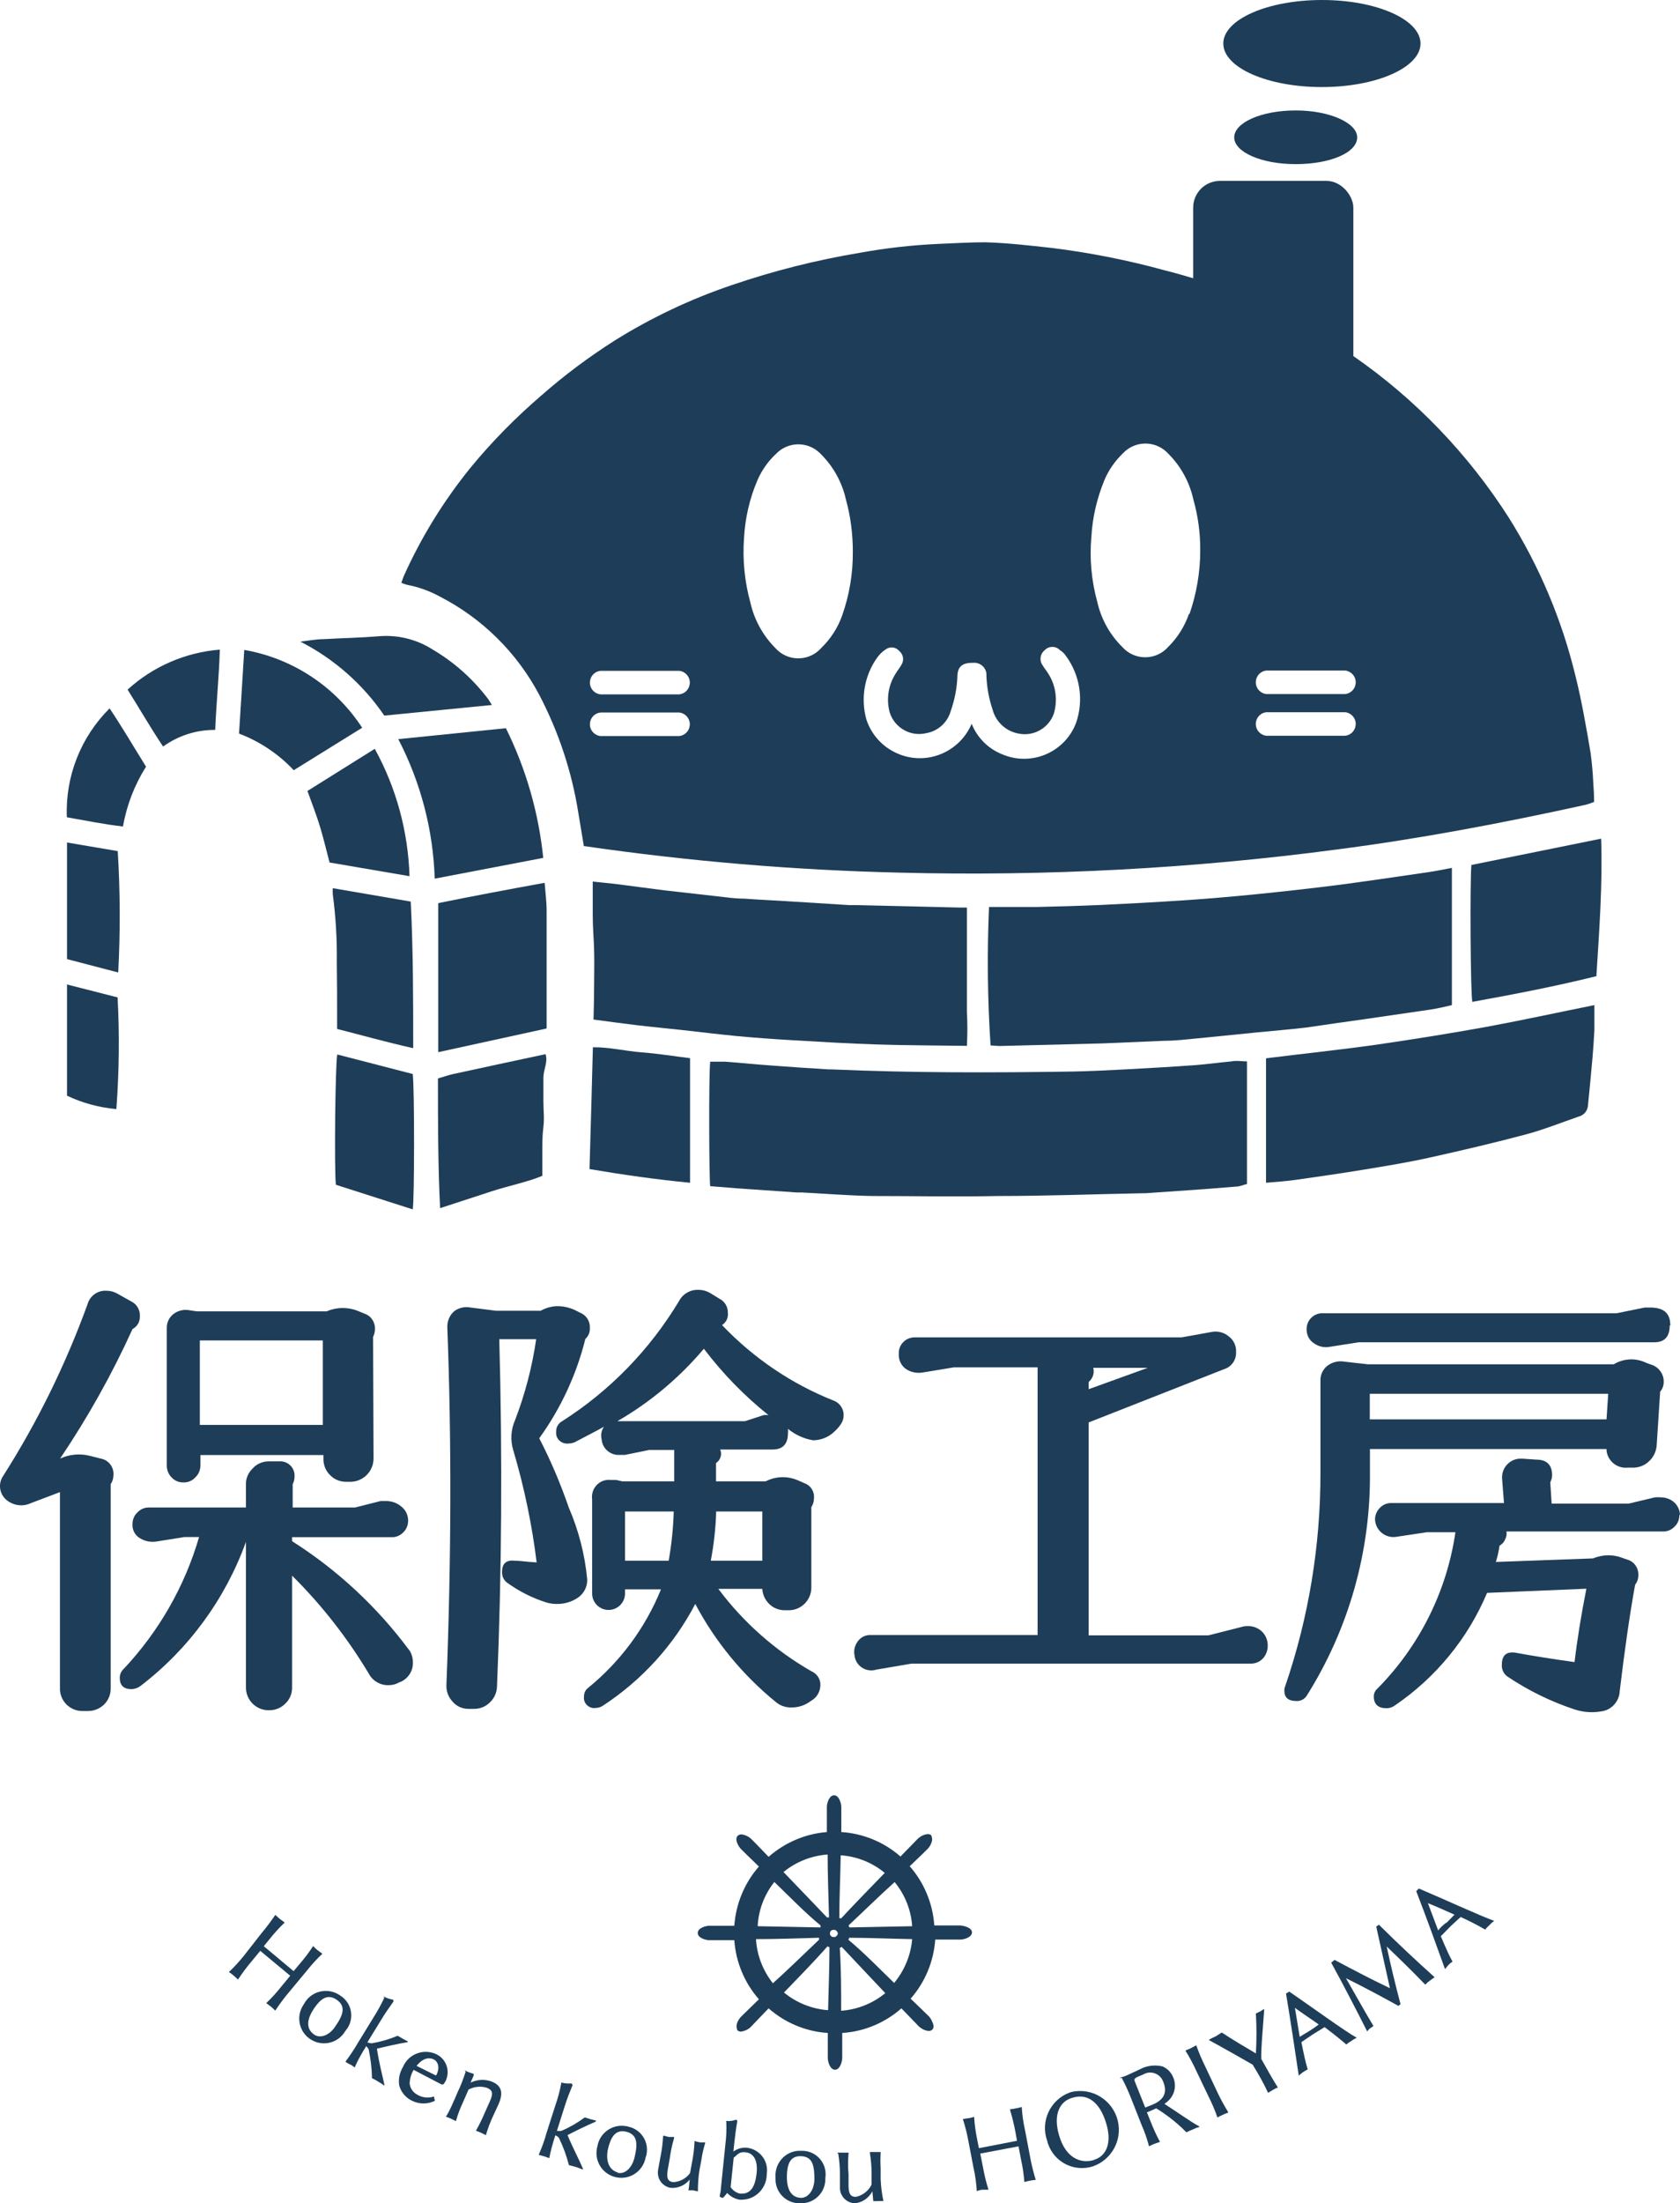 <?xml version="1.0" encoding="UTF-8"?><svg id="_レイヤー_2" xmlns="http://www.w3.org/2000/svg" viewBox="0 0 109.29 143.23"><defs><style>.cls-1,.cls-2{fill:#1e3d58;}.cls-2{fill-rule:evenodd;}</style></defs><g id="_レイヤー_1-2"><g id="_レイヤー_2-2"><g id="_参考イメージ"><path class="cls-2" d="m7.69,63.22l-3.33-.87v-7.58l3.3.56c.16,2.63.17,5.26.03,7.89Z"/><path class="cls-2" d="m4.36,64l3.29.84c.13,2.42.1,4.84-.08,7.26-1.11-.1-2.2-.39-3.21-.87v-7.23Z"/><path class="cls-1" d="m80.11,69c-.77.07-1.55.18-2.32.24-1.53.11-3.06.2-4.59.28-1.16.06-2.32.12-3.47.14-5.21.08-10.41.09-15.62-.14h-.21c-1.27-.08-2.54-.16-3.81-.26-1-.07-1.93-.17-2.89-.24h-1c-.1,1.05-.07,7.52,0,8.09l1.74.14,3.89.27h.35c1.51.08,3,.2,4.53.23,2.74,0,5.49.06,8.23,0,3.15,0,6.29-.12,9.44-.18h.14l3.88-.27,2-.16c.25,0,.49-.12.72-.17v-7.97c-.36,0-.69-.07-1.01,0Z"/><path class="cls-1" d="m88.87,66.24l4.19-.61c.48-.07,1-.2,1.39-.29v-8.92c-.55.1-1,.2-1.55.28-2,.29-4,.59-6,.85-1.68.21-3.37.4-5.06.57s-3.33.31-5,.42-3.49.21-5.23.29c-1.37.06-2.74.1-4.11.13h-3.16c-.13,3-.1,6,.1,9l.56.04,6.73-.17,4-.17c.73,0,1.46-.09,2.19-.16l3.8-.38c1.08-.11,2.16-.19,3.24-.32,1.3-.19,2.61-.38,3.91-.56Z"/><path class="cls-1" d="m38.61,66.28c1,.13,1.92.26,2.85.37s2,.21,3,.32,2.29.27,3.44.38,2.4.2,3.6.27c1.86.11,3.72.22,5.58.28s3.83.06,5.82.09c.04-.74.04-1.49,0-2.23v-6.76h-.41l-6.81-.16h-.43l-4-.25c-.94-.06-1.89-.1-2.83-.17-.61,0-1.22-.09-1.83-.16l-3.37-.38-3.22-.42-1.44-.15v2.23c0,.73.07,1.5.09,2.26s0,1.47,0,2.2-.02,1.49-.04,2.28Z"/><path class="cls-1" d="m96.67,66.76c-2.38.43-4.77.81-7.17,1.16-2.37.33-4.75.58-7.14.88v8.09c.68-.06,1.31-.1,1.94-.19,1.49-.21,3-.43,4.46-.67s2.87-.47,4.3-.79c2.08-.46,4.16-.95,6.23-1.5,1.15-.31,2.27-.76,3.4-1.15.33-.08.58-.36.61-.7.1-1,.21-2.11.3-3.16.05-.59.09-1.18.12-1.77v-1.62c-2.38.48-4.72.99-7.05,1.42Z"/><path class="cls-1" d="m95.72,56.23c-.1,1.09-.06,8.32.06,8.9,2.69-.49,5.37-1,8.07-1.67.19-3,.41-6,.31-8.94l-8.44,1.71Z"/><path class="cls-1" d="m35.43,57.39c-2.36.43-4.65.86-6.92,1.32v9.69l7.05-1.54v-7.63c0-.6-.08-1.18-.13-1.84Z"/><path class="cls-1" d="m32.91,47.34l-7,.71c1.46,2.81,2.27,5.91,2.37,9.07l7.06-1.35c-.3-2.93-1.12-5.79-2.43-8.43Z"/><path class="cls-1" d="m35.49,68.53c-2,.43-4,.85-6,1.29-.33.07-.65.19-1,.29,0,2.84,0,5.6.14,8.43l3.37-1.1c1.1-.36,2.26-.58,3.28-1v-1.62c0-.51,0-1,.07-1.56s0-1.08,0-1.63v-1.56c0-.56.31-1.02.14-1.54Z"/><path class="cls-1" d="m38.57,68.08c-.07,2.67-.14,5.26-.22,7.92,2.24.38,4.37.68,6.54.89v-8.1c-1.07-.13-2.11-.3-3.16-.38s-2.07-.34-3.16-.33Z"/><path class="cls-1" d="m21.93,66.34v.55c1.65.42,3.24.87,4.95,1.25,0-3.22,0-6.35-.16-9.53l-5.07-.87c-.01.13-.01.27,0,.4.19,1.45.28,2.91.26,4.37.02,1.28.02,2.55.02,3.83Z"/><path class="cls-1" d="m21.94,68.55c-.13.63-.2,7.5-.09,8.47l5,1.6c.11-.58.12-7.82,0-8.8l-4.91-1.27Z"/><path class="cls-1" d="m15.89,42.25c-.11,1.85-.23,3.65-.34,5.44,1.35.51,2.57,1.33,3.56,2.38l4.45-2.76c-1.75-2.68-4.52-4.51-7.67-5.06Z"/><path class="cls-1" d="m25,46.52l7-.69c-.15-.23-.21-.35-.3-.46-.97-1.26-2.16-2.32-3.53-3.13-1.04-.67-2.27-.98-3.5-.88-1.2.1-2.4.12-3.6.19-.48,0-1,.1-1.53.16,2.19,1.12,4.07,2.77,5.46,4.81Z"/><path class="cls-1" d="m24.38,48.68l-4.38,2.74c.3.83.59,1.57.82,2.33s.41,1.53.62,2.32l5.2.89c-.09-2.9-.86-5.74-2.26-8.28Z"/><path class="cls-1" d="m4.35,53.13c1.25.22,2.44.46,3.65.6.24-1.38.75-2.7,1.5-3.89-.81-1.3-1.54-2.55-2.37-3.79-1.88,1.87-2.89,4.43-2.78,7.08Z"/><path class="cls-1" d="m10.61,48.53c.99-.71,2.17-1.09,3.39-1.08.07-1.76.25-3.46.3-5.22-2.23.18-4.34,1.09-6,2.6.78,1.24,1.49,2.48,2.31,3.7Z"/><rect class="cls-1" x="77.62" y="11.76" width="10.42" height="17.6" rx="1.74" ry="1.74"/><path class="cls-1" d="m88.29,8.93c0,1-1.77,1.74-4,1.74s-4-.78-4-1.74,1.77-1.75,4-1.75,4,.82,4,1.75Z"/><path class="cls-1" d="m92.41,2.83c0,1.56-2.87,2.83-6.42,2.83s-6.41-1.27-6.41-2.83,2.87-2.83,6.42-2.83,6.41,1.27,6.41,2.83Z"/><path class="cls-1" d="m103.65,50.92c-.03-.67-.09-1.34-.18-2-.29-1.7-.58-3.39-1-5.06-.88-3.6-2.33-7.04-4.3-10.18-2.65-4.16-6.11-7.76-10.17-10.56-3.69-2.56-7.82-4.43-12.17-5.53-2.43-.67-4.9-1.16-7.4-1.47-1.45-.16-2.9-.33-4.36-.37-1,0-2.08.07-3.11.11-1.68.08-3.35.27-5,.57-2.83.47-5.62,1.17-8.34,2.1-2.67.9-5.23,2.11-7.62,3.6-1.67,1.06-3.27,2.25-4.76,3.56-1.67,1.43-3.22,3-4.62,4.7-1.76,2.17-3.23,4.55-4.37,7.1-.05.12-.08.25-.14.4.12.05.25.1.38.13.74.14,1.46.4,2.12.76,2.75,1.41,5.01,3.64,6.46,6.37,1.27,2.42,2.14,5.04,2.56,7.74.12.69.23,1.39.35,2.11,6.82.99,13.69,1.57,20.58,1.73,9.5.24,19.01-.26,28.44-1.51,5.41-.7,10.77-1.72,16.1-2.89.21-.05.41-.12.6-.2,0-.42-.02-.82-.05-1.21Zm-59.46-3.07h-5.13c-.42-.05-.73-.43-.68-.85.04-.36.32-.64.68-.68h5.13c.42.05.73.43.68.85-.04.36-.32.64-.68.68Zm0-2.71h-5.13c-.42-.05-.73-.43-.68-.85.04-.36.32-.64.68-.68h5.13c.42.05.73.43.68.85-.04.36-.32.64-.68.68Zm10.6-5.14c-.28.8-.75,1.53-1.36,2.12-.73.83-1.99.91-2.82.18-.06-.06-.12-.11-.18-.18-.8-.81-1.36-1.82-1.61-2.93-.38-1.37-.52-2.79-.42-4.2.07-1.29.36-2.57.87-3.76.28-.65.69-1.24,1.21-1.72.76-.8,2.02-.84,2.83-.08.03.03.06.05.08.08.83.82,1.4,1.86,1.65,3,.3,1.09.44,2.22.44,3.35.01,1.41-.22,2.81-.69,4.14Zm15.21,7c-.71,1.87-2.81,2.8-4.67,2.09-.07-.03-.15-.06-.22-.09-.87-.37-1.55-1.07-1.9-1.95-.79,1.86-2.93,2.74-4.79,1.95-.98-.41-1.73-1.22-2.06-2.23-.38-1.37-.13-2.84.69-4,.15-.21.33-.4.55-.54.28-.22.67-.18.9.09.27.22.33.61.14.9-.1.18-.24.35-.35.53-.5.76-.65,1.69-.41,2.57.32,1,1.36,1.59,2.38,1.34.76-.13,1.38-.69,1.59-1.44.25-.71.4-1.46.43-2.21,0-.66.31-.93,1-.92.44-.05.84.26.89.7,0,.05,0,.11,0,.16.03.75.17,1.5.41,2.21.22.79.88,1.39,1.69,1.53.98.2,1.96-.36,2.29-1.31.26-.9.12-1.86-.4-2.64-.1-.16-.23-.31-.32-.47-.24-.31-.19-.75.12-1,0,0,0,0,0,0,.26-.28.7-.29.98-.02,0,0,.02.02.02.02.14.09.27.2.36.34.94,1.26,1.2,2.9.68,4.39Zm7.35-7.1c-.28.81-.74,1.55-1.35,2.15-.73.83-1.99.91-2.82.18-.06-.06-.12-.11-.18-.18-.81-.8-1.37-1.82-1.62-2.93-.38-1.38-.51-2.82-.38-4.24.07-1.25.36-2.47.83-3.63.28-.68.7-1.28,1.23-1.79.76-.8,2.02-.84,2.83-.08.03.03.06.05.08.08.83.82,1.41,1.86,1.66,3,.31,1.09.46,2.21.45,3.34,0,1.4-.24,2.79-.7,4.12l-.03-.02Zm10.13,7.93h-5.1c-.42-.05-.73-.43-.68-.85.04-.36.32-.64.68-.68h5.13c.42.05.73.43.68.85-.04.36-.32.64-.68.68h-.03Zm0-2.71h-5.1c-.42-.05-.73-.43-.68-.85.04-.36.32-.64.68-.68h5.13c.42.05.73.43.68.85-.04.36-.32.64-.68.68h-.03Z"/><path class="cls-1" d="m8.62,86.4c-1.33,2.93-2.91,5.75-4.71,8.42.6-.28,1.29-.34,1.93-.18l.71.18c.51.09.87.55.83,1.07,0,.21-.06.42-.18.59v13.27c.01.4-.15.78-.43,1.06-.27.26-.63.41-1,.42h-.44c-.37,0-.73-.16-1-.42-.28-.28-.44-.66-.43-1.06v-12.75l-1.9.72c-.49.23-1.06.17-1.5-.15-.53-.37-.66-1.1-.29-1.63,0,0,0,0,0,0,2.23-3.5,4.06-7.24,5.48-11.14.15-.56.67-.93,1.24-.89.24,0,.48.06.69.18l.91.51c.36.17.58.54.57.94.02.36-.16.69-.48.86Zm18,20.86c.16.24.24.52.24.8.02.53-.27,1.01-.74,1.25l-.15.06c-.21.12-.44.18-.68.18-.55.02-1.06-.28-1.31-.77-1.39-2.31-3.06-4.45-4.98-6.35v7.26c.01.4-.15.79-.44,1.06-.27.27-.62.42-1,.43h-.09c-.81,0-1.47-.66-1.47-1.47,0,0,0-.01,0-.02v-9.45c-1.35,3.72-3.73,6.97-6.87,9.37-.16.12-.36.19-.57.2-.51,0-.77-.24-.77-.74,0-.23.1-.44.27-.59,2.28-2.43,3.96-5.36,4.89-8.56h-.95l-1.81.29c-.37.06-.76-.01-1.08-.21-.33-.19-.52-.55-.49-.93,0-.27.1-.54.3-.73.19-.21.46-.34.74-.34h6.34v-1.55c0-.38.17-.74.45-1,.26-.29.64-.45,1.03-.45h.68c.51-.04.96.34,1,.85,0,.05,0,.1,0,.15,0,.17-.04.33-.12.48v1.52h4.06l1.66-.42c.12,0,.24,0,.36,0,.37,0,.73.13,1,.37.28.22.43.56.43.91,0,.28-.11.56-.31.75-.2.21-.47.33-.76.32h-6.48v.26c2.95,1.87,5.53,4.27,7.61,7.07h0Zm-2.32-12.41c-.02.81-.67,1.46-1.48,1.48h-.3c-.4,0-.78-.15-1.05-.44-.27-.26-.42-.62-.43-1v-.3h-8v.65c0,.3-.11.59-.33.8-.2.22-.48.34-.77.33-.3.01-.58-.11-.78-.33-.21-.21-.32-.5-.31-.8v-8.9c-.01-.37.16-.71.45-.93.31-.23.71-.31,1.09-.22l.44.06h8.42c.67-.29,1.43-.29,2.1,0l.36.15c.43.14.7.55.68,1,0,.18-.04.35-.12.51l.03,7.94Zm-3.3-2.22v-5.49h-8v5.49h8Z"/><path class="cls-1" d="m38.2,102.67c.02.47-.21.92-.6,1.19-.41.28-.9.42-1.39.41-.22,0-.44-.03-.65-.09-.92-.29-1.8-.73-2.58-1.3-.21-.16-.33-.41-.32-.68,0-.56.27-.8.82-.74.36,0,.83.08,1.43.11-.3-2.46-.81-4.89-1.51-7.26-.21-.66-.17-1.37.11-2,.65-1.69,1.11-3.45,1.37-5.25h-2.4c.21,7.73.16,15.27-.15,22.61-.02.38-.18.74-.46,1-.28.28-.66.43-1.05.42h-.36c-.38,0-.75-.16-1-.45-.28-.29-.43-.67-.42-1.07.32-8.15.34-15.91.06-23.29-.01-.4.15-.79.46-1.05.3-.22.68-.3,1.05-.23l1.66.21h2.9c.35-.19.73-.3,1.13-.3.39.01.78.1,1.13.27l.29.15c.41.15.68.56.65,1,.02.27-.09.53-.29.71-.58,2.33-1.6,4.52-3,6.46.75,1.45,1.39,2.96,1.92,4.5.64,1.48,1.05,3.06,1.2,4.67Zm15.94-9.48c-.35.28-.8.44-1.25.44-.6-.1-1.16-.36-1.63-.74h0c.01.09.01.18,0,.27,0,.71-.33,1.07-1,1.07h-3.41c.14.32.02.69-.27.88v1.19h3.23c.66-.34,1.43-.36,2.11-.06l.41.18c.42.15.67.56.62,1,0,.2-.06.39-.17.56v5.21c.01.81-.64,1.48-1.45,1.49-.01,0-.03,0-.04,0h-.23c-.37,0-.73-.13-1-.39-.28-.26-.45-.62-.47-1h-2.86c1.64,2.19,3.71,4.02,6.08,5.37.34.15.56.49.56.86,0,.4-.19.78-.53,1l-.18.12c-.34.24-.75.36-1.16.36-.36.01-.72-.1-1-.33-2.17-1.76-3.96-3.93-5.27-6.4-1.4,2.68-3.47,4.95-6,6.61-.14.09-.3.15-.47.15-.37.06-.71-.19-.77-.56,0-.06-.01-.12,0-.18,0-.21.08-.41.24-.54,2.11-1.71,3.75-3.92,4.77-6.43h-2.34v.27c0,.59-.48,1.07-1.07,1.07-.59,0-1.07-.48-1.07-1.07h0v-6.13c-.08-.61.34-1.17.95-1.25.1-.01.2-.01.3,0h.32l.39.09h3.38v-2.04h-1.63l-1.57.32h-.33c-.6.05-1.14-.4-1.19-1-.07-.29-.02-.59.15-.83-.61.34-1.24.65-1.89,1-.13.06-.28.09-.42.09-.39.05-.75-.22-.8-.61,0-.06,0-.13,0-.19,0-.27.15-.52.39-.65,3.11-1.98,5.71-4.66,7.61-7.82.24-.46.73-.74,1.25-.72.27,0,.54.07.77.21l.59.36c.35.17.57.53.56.92.04.32-.11.63-.38.8,2.04,2.14,4.51,3.82,7.26,4.91.41.15.68.56.65,1,0,.35-.25.72-.74,1.14Zm-4.14-1.19c-1.58-1.26-2.99-2.71-4.21-4.32-1.59,1.88-3.49,3.48-5.63,4.71h8.3l1.2-.39c.11-.02.23-.02.34,0Zm-6.16,6.26h-3.18v3.2h2.84c.19-1.07.3-2.15.33-3.23v.03Zm5.75,3.2v-3.2h-3c-.03,1.07-.15,2.14-.35,3.2h3.35Z"/><path class="cls-1" d="m82.47,107c0,.3-.11.59-.31.81-.21.23-.51.35-.82.34h-22.05l-2.28.39c-.58.18-1.2-.14-1.38-.72-.02-.06-.03-.13-.04-.2-.07-.33.02-.67.22-.93.19-.26.5-.41.82-.4h10.87v-17.4h-5.45l-2,.33c-.38.07-.78,0-1.11-.22-.32-.22-.5-.61-.47-1-.01-.28.09-.55.29-.75.19-.2.46-.31.74-.31h17.37l2-.36c.38-.06.78.05,1.07.3.31.23.49.61.47,1,.03.5-.28.97-.76,1.12l-8.83,3.47v13.84h7.8l2.13-.54c.12-.04.25-.06.38-.06.37-.02.74.12,1,.39.23.24.35.57.34.9Zm-7.8-18.08h-3.55c.09.34-.03.7-.3.92v.47l3.85-1.39Z"/><path class="cls-1" d="m108,90.46l-.23,3.54c-.04.38-.21.74-.5,1-.27.26-.63.4-1,.41h-.38c-.69.07-1.31-.43-1.38-1.12,0-.03,0-.06,0-.09h-15.39v1.51c.05,5.13-1.37,10.17-4.11,14.52-.14.23-.41.37-.68.35-.52,0-.78-.22-.78-.68,0-.1.02-.2.06-.29,1.53-4.47,2.3-9.17,2.29-13.9v-5.93c-.02-.39.15-.76.46-1,.32-.24.72-.33,1.11-.26l1.51.17h16c.35-.21.75-.32,1.15-.32.35,0,.69.09,1,.24l.39.14c.44.18.73.62.71,1.1,0,.22-.08.44-.22.61Zm.62-4.29c0,.73-.34,1.09-1,1.09h-19.23l-1.92.3c-.35.06-.71-.03-1-.24-.31-.2-.48-.55-.47-.92,0-.27.1-.53.29-.72.19-.2.46-.31.74-.31h19.15l1.82-.37h.33c.9,0,1.33.36,1.33,1.17h-.04Zm-4,4.44h-15.51v1.66h15.4l.11-1.66Zm4.63,7.88c0,.28-.1.55-.3.74-.19.21-.46.33-.74.33h-10.21c.03.17,0,.35-.08.5-.07.18-.2.33-.37.42-.05.36-.13.71-.24,1.06l6.32-.23c.64-.27,1.36-.27,2,0l.27.09c.43.14.7.55.68,1,0,.23-.07.45-.21.62-.35,1.93-.68,4.23-1,6.9-.02.69-.55,1.27-1.24,1.34-.56.09-1.12.05-1.66-.12-1.56-.51-3.03-1.23-4.39-2.14-.25-.17-.4-.46-.38-.77,0-.65.32-.91,1-.77,1.1.2,2.35.4,3.73.59.18-1.52.44-3.11.77-4.77l-6.46.27c-1.25,2.97-3.34,5.51-6,7.32-.16.12-.35.18-.54.18-.55,0-.83-.26-.83-.77,0-.2.09-.38.24-.51,2.73-2.76,4.51-6.32,5.07-10.16h-1.87l-2,.3c-.65.09-1.25-.36-1.35-1.01,0-.04,0-.08-.01-.12,0-.28.11-.54.3-.74.19-.21.46-.33.74-.33h7.35l-.12-1.54c-.07-.66.4-1.26,1.07-1.34.11-.01.22,0,.32,0l.86.06c.65,0,1,.35,1,1,0,.16-.04.33-.12.47l.09,1.39h5l1.72-.41c.13-.01.25-.01.38,0,.34,0,.68.13.92.37.2.21.32.48.33.77h-.04Z"/><path class="cls-1" d="m17.92,124.49h0c.09.09.19.18.29.26l.31.23h0c-.36.34-.69.71-1,1.1l-.36.44,1.94,1.62.37-.44c.33-.38.63-.77.9-1.19h0c.09.1.19.19.29.27l.31.23h0c-.36.34-.69.7-1,1.09l-1.17,1.41c-.32.38-.62.78-.89,1.19h-.01c-.09-.09-.18-.17-.27-.25l-.31-.23h0c.36-.34.69-.71,1-1.1l.56-.68-1.95-1.62-.56.68c-.32.38-.62.78-.89,1.19h0c-.09-.09-.18-.18-.28-.26-.1-.09-.2-.16-.31-.23h0c.36-.34.69-.7,1-1.09l1.11-1.42c.32-.38.62-.78.9-1.19h.02Z"/><path class="cls-1" d="m22.15,129.74c.71.45.91,1.39.46,2.1-.05.07-.1.14-.15.2-.45.77-1.44,1.02-2.2.57-.77-.45-1.02-1.44-.57-2.2.03-.05.07-.11.1-.16.43-.78,1.42-1.05,2.19-.62.06.03.11.07.17.11Zm-1.72,2.52c.39.28,1,.06,1.37-.51.52-.74.73-1.32.1-1.75s-1.08,0-1.46.55-.64,1.27-.01,1.71h0Z"/><path class="cls-1" d="m24.94,129.78h0c.2.11.42.18.64.22h0s.04.1,0,.14c-.27.39-.49.68-.78,1.16l-.9,1.47c.09.04.2.06.3.06.57-.1,1.13-.26,1.67-.49h0c.17.1.52.31.65.36h0v.06h0c-.61.09-1.57.32-2,.42.17,1.09.32,1.57.49,2.36h0v.05h0c-.12-.09-.25-.18-.38-.25-.14-.09-.28-.17-.43-.24h0c-.01-.64-.09-1.27-.22-1.89-.05-.08-.11-.15-.18-.2v.05c-.27.42-.51.85-.71,1.3h0v.05h0l-.29-.2c-.08,0-.23-.13-.31-.16h0v-.05h0c.3-.4.57-.81.82-1.24l1-1.63c.26-.41.49-.83.69-1.26l-.06-.09Z"/><path class="cls-1" d="m28.4,133.55c.64.31.9,1.09.59,1.73-.03.05-.06.1-.09.15-.03.07-.11.1-.18.07,0,0-.02,0-.03-.01l-1.78-.93c-.17.27-.25.58-.26.89.03.31.23.59.51.73.32.19.71.23,1.07.11h0l.06.28h0c-.47.23-1.01.23-1.48,0-.41-.19-.72-.56-.84-1-.06-.41.02-.83.24-1.19.34-.82,1.28-1.21,2.1-.87.03.01.06.02.09.04Zm-.11,1.34s.06.04.08.02c0,0,.01-.01.02-.02.25-.49.09-.87-.15-1s-.67-.18-1.14.41l1.19.59Z"/><path class="cls-1" d="m30.23,134.59h0l.2.1.38.13h0v.12l-.2.45c.45-.22.97-.24,1.43-.05.63.28.7.77.38,1.48l-.32.69c-.19.4-.35.82-.48,1.25h0v.05h0l-.32-.16c-.1-.05-.21-.09-.32-.12h0v-.05h0c.22-.39.42-.8.59-1.21l.3-.67c.24-.54.16-.72-.18-.87-.4-.13-.84-.09-1.21.11l-.35.8c-.19.4-.35.82-.47,1.25h0l-.33-.16c-.1-.05-.21-.09-.32-.12h0c.18-.3.34-.62.47-.94l.12-.26.16-.38c.21-.43.38-.88.53-1.34l-.06-.1Z"/><path class="cls-1" d="m36.5,135.38h0c.22.06.44.08.67.06h0s.08.06.07.11c0,0,0,.02,0,.02-.18.44-.32.78-.49,1.31l-.52,1.64c.1.02.2.02.3,0,.54-.23,1.04-.52,1.51-.87h0c.24.08.48.15.72.2h0v.07h0c-.57.24-1.46.68-1.84.88.42,1,.69,1.45,1,2.18h0v.06h0l-.43-.16-.48-.13h0c-.16-.62-.38-1.22-.66-1.79-.06-.06-.14-.11-.22-.15h0c-.16.47-.29.95-.39,1.44h0v.05h0l-.34-.12-.34-.09h0v-.05h0c.2-.45.37-.92.5-1.4l.58-1.81c.16-.45.28-.92.37-1.39v-.06Z"/><path class="cls-1" d="m40.87,138.25c.82.17,1.35.97,1.19,1.79-.01.07-.03.14-.06.21-.16.88-.99,1.46-1.87,1.3-.88-.16-1.46-.99-1.3-1.87,0-.05.02-.09.03-.13.13-.87.95-1.47,1.82-1.34.06,0,.13.02.19.04Zm-.69,3c.47.11.93-.3,1.1-1,.21-.88.2-1.49-.54-1.67s-1,.42-1.16,1-.14,1.42.6,1.65v.02Z"/><path class="cls-1" d="m43.15,138.89v-.06h0l.35.09h.35v.08h0c-.13.43-.22.87-.28,1.31l-.13.73c-.12.68.09.77.34.82.44-.02.85-.23,1.11-.59l.13-.71c.09-.44.14-.88.16-1.32h0v-.06h0c.11.04.22.07.34.09.12.01.23.01.35,0h0v.06h0c-.1.33-.18.66-.23,1l-.05.29-.08.41c-.08.47-.11.95-.11,1.43h0l-.32-.07h-.28s-.06,0,0-.06l.07-.64c-.3.37-.76.58-1.24.54-.54-.09-.91-.6-.82-1.15,0-.02,0-.05.01-.07l.16-.88c.09-.44.14-.88.16-1.33v.09Z"/><path class="cls-1" d="m47.23,137.88h0c.22.02.44,0,.65-.08h0c.05,0,.09.06.08.12,0,0,0,0,0,0-.08.44-.13.84-.19,1.38l-.06.57c.27-.2.61-.29.94-.24.81.13,1.36.88,1.23,1.69,0,0,0,.01,0,.02,0,.91-.73,1.66-1.64,1.66-.04,0-.08,0-.12,0-.31-.05-.6-.21-.82-.44-.08.12-.17.22-.27.32h0c-.08,0-.16-.04-.22-.1h0c.05-.18.08-.36.09-.55l.29-2.84c.06-.47.08-.95.06-1.43l-.02-.08Zm.89,4.72c.69.07,1-.4,1.1-1.32s-.26-1.31-.69-1.36-.49.09-.8.35l-.2,1.91c.14.21.35.36.59.42Z"/><path class="cls-1" d="m52.18,139.82c.84,0,1.52.67,1.53,1.51,0,.09,0,.17-.02.26.04.87-.63,1.6-1.49,1.64-.07,0-.13,0-.2,0-.86,0-1.55-.7-1.55-1.55,0-.05,0-.1,0-.15-.06-.88.6-1.65,1.48-1.71.08,0,.16,0,.24,0Zm-.08,3.06c.48,0,.85-.48.88-1.18,0-.9-.1-1.5-.87-1.53s-.9.62-.92,1.27.15,1.41.91,1.44Z"/><path class="cls-1" d="m54.49,140v-.06h0c.12,0,.24,0,.36,0h.35v.06h0c-.04.45-.04.89,0,1.34v.74c0,.69.25.74.5.73.44-.1.8-.39,1-.79v-.72c0-.45-.04-.9-.11-1.34h0v-.06h.35c.12,0,.23,0,.35,0h0v.06h0c-.02.33-.02.67,0,1v.71c.02.48.08.95.18,1.42h0c-.11-.01-.21-.01-.32,0h-.34l-.06-.64c-.22.43-.63.72-1.11.78-.55,0-1-.45-1-1v-.9c0-.45-.04-.89-.11-1.33h-.04Z"/><path class="cls-1" d="m62.62,137.76h0l.38-.06c.09,0,.29-.06.37-.09h0c.03.5.1.99.2,1.48l.11.56,2.48-.48-.1-.56c-.09-.49-.21-.97-.35-1.44h0v-.05h0c.13-.01.26-.03.38-.06.13-.02.26-.05.38-.09h0v.03h0c.03.49.1.99.21,1.47l.34,1.79c.09.49.21.97.36,1.45h0c-.25.02-.5.07-.74.14h0c-.04-.49-.11-.99-.22-1.47l-.16-.85-2.49.47.17.86c.09.49.2.97.35,1.44h0v.05h-.38c-.09,0-.29.06-.37.09h0v-.05h0c-.03-.49-.1-.99-.21-1.47l-.33-1.72c-.09-.49-.21-.97-.36-1.44h-.02Z"/><path class="cls-1" d="m69.69,136c1.36-.32,2.71.53,3.03,1.88.29,1.24-.39,2.5-1.59,2.94-1.21.41-2.53-.23-2.95-1.45-.02-.06-.04-.12-.05-.18-.47-1.28.19-2.69,1.46-3.16.03-.01.06-.02.1-.03Zm1.47,4.41c.8-.23,1.19-1.08.81-2.35-.44-1.48-1.28-2-2.26-1.67-.67.2-1.25.95-.81,2.44s1.43,1.84,2.26,1.59h0Z"/><path class="cls-1" d="m72.88,135.11v-.05h0c.13-.03.25-.07.37-.12.2-.08.74-.35.91-.42.44-.24.96-.3,1.45-.19.33.13.59.4.72.74.2.48.1,1.04-.25,1.42-.1.11-.21.2-.33.28.68.43,1.77,1.21,2.26,1.46h0v.06h0c-.15,0-.29.1-.43.15-.14.05-.27.11-.4.18h0c-.35-.36-.74-.7-1.14-1-.27-.2-.54-.39-.83-.56-.18.09-.37.17-.6.26l.23.57c.18.46.38.91.62,1.35h0l-.37.13c-.12.05-.23.1-.34.16h0c-.13-.48-.29-.95-.49-1.4l-.67-1.7c-.18-.47-.39-.92-.62-1.36l-.09.04Zm2,1.75c.67-.26,1.13-.68.8-1.51-.16-.47-.67-.73-1.14-.57-.06.02-.12.05-.17.08-.63.25-.62.27-.52.52l.65,1.63.38-.15Z"/><path class="cls-1" d="m77.13,133.34v-.05h0c.12-.04.24-.09.36-.15l.33-.18h0c.17.47.36.93.58,1.37l.78,1.65c.21.45.45.89.71,1.31h0v.05h0c-.12.04-.24.09-.36.15-.11.05-.23.1-.33.17h0c-.16-.47-.36-.93-.58-1.37l-.79-1.65c-.2-.45-.44-.89-.7-1.31h0Z"/><path class="cls-1" d="m78.73,132.55l.39-.19.36-.23h0c.72.48,1.43.89,2.22,1.36.05-.87.05-1.73,0-2.6h0c.1-.04.19-.08.28-.13l.26-.16h0v.06c-.12,1.64-.21,2.53-.19,3.19.36.65.88,1.56,1.08,1.85h0c-.11.05-.22.1-.32.16l-.32.19h0c-.16-.38-.6-1.19-1-1.83-.51-.3-2.38-1.35-2.85-1.6h0l.09-.07Z"/><path class="cls-1" d="m84.49,134.94c-.27-1.79-.53-3.56-.83-5.34h0l.21-.13h0c1.46,1,3.67,2.61,4.39,3h0c-.13.06-.26.14-.38.23-.11.06-.21.13-.3.21h0c-.13-.12-.59-.51-1.41-1.13l-.73.45c-.21.14-.62.41-.78.53.14.7.27,1.32.41,1.77h0c-.1.05-.19.1-.28.16l-.21.16h0l-.09.09Zm.69-2.91c.18-.11.42-.28.61-.42-.43-.31-1-.68-1.55-1.08l.31,1.88.63-.38Z"/><path class="cls-1" d="m88.94,132.06c-.64-1.27-1.6-3.13-2.34-4.47h0l.22-.18h0c1.23.66,2.39,1.26,3.6,1.84h0l-.89-4,.17-.13h0c1.29,1.28,2.43,2.34,3.63,3.42h0c-.09.05-.24.17-.34.24-.1.07-.19.15-.27.24h0c-.85-.88-1.67-1.68-2.51-2.48.27,1.27.56,2.47.9,3.75h0l-.14.11h0c-1.08-.6-2.24-1.22-3.41-1.8.57,1,1.38,2.44,1.79,3.11h0l-.18.12c-.07.05-.13.1-.18.17h0l-.05.06Z"/><path class="cls-1" d="m94,128c-.61-1.7-1.22-3.38-1.87-5.06h0l.17-.17h0c1.63.69,4.11,1.83,4.9,2.1h0c-.12.09-.23.19-.33.3-.09.08-.18.17-.25.27h0c-.52-.3-1.05-.57-1.6-.82l-.63.58-.66.67c.28.66.53,1.24.76,1.65h0c-.09.06-.18.13-.25.21-.06.06-.12.13-.17.2h0l-.07.07Zm.1-3l.52-.53c-.49-.22-1.07-.48-1.73-.75l.67,1.78c.11-.17.37-.4.51-.5h.03Z"/><path class="cls-1" d="m62.41,125.17h-1.63c-.1-1.42-.66-2.78-1.6-3.85.68-.65,1.15-1.1,1.18-1.14.1-.11.18-.24.23-.38.11-.27,0-.41,0-.48-.06-.06-.14-.09-.23-.09-.24.02-.46.13-.64.29l-1.14,1.17c-1.07-.94-2.43-1.5-3.85-1.59v-1.64c0-.21-.14-.75-.47-.75s-.47.54-.47.75v1.64c-1.4.11-2.73.68-3.79,1.61-.65-.68-1.1-1.14-1.14-1.17-.17-.16-.39-.26-.63-.29-.09,0-.17.03-.24.09-.23.23.06.71.21.86s.49.49,1.17,1.14c-.94,1.07-1.5,2.43-1.6,3.85h-1.63c-.21,0-.75.14-.75.47s.54.47.75.47h1.63c.1,1.42.66,2.77,1.6,3.84l-1.17,1.14c-.1.11-.18.24-.24.38-.1.27,0,.42,0,.49.07.06.15.09.24.09.24-.03.46-.13.63-.29l1.17-1.22c1.07.94,2.43,1.51,3.85,1.6v1.63c0,.22.14.76.47.76s.47-.54.47-.76v-1.63c1.43-.09,2.78-.66,3.85-1.6l1.14,1.18c.18.16.4.27.64.29h0c.09,0,.17-.03.23-.09.07-.07.14-.22,0-.49-.05-.14-.13-.27-.23-.38l-1.18-1.14c.94-1.07,1.5-2.42,1.6-3.84h1.63c.22,0,.76-.14.76-.47s-.6-.45-.82-.45Zm-8.06.74c-.06.02-.12.02-.18,0h-.05s-.09-.08-.12-.13h0c-.01-.06-.01-.12,0-.18h0c.03-.05.07-.1.12-.13h.05c.06-.02.12-.02.18,0h0c.05.03.1.08.13.13h0c.03.06.03.12,0,.18h0c-.03.05-.08.1-.13.13h0Zm5-.69l-4.09.08-.06-.13c.93-.87,2-1.92,3-2.82.67.82,1.07,1.82,1.14,2.87h0Zm-1.79-3.47c-.9.93-1.95,2-2.83,2.95h-.13c0-1.28.07-2.79.09-4.09,1.05.07,2.05.47,2.86,1.14h0Zm-3.72-1.19c0,1.3.06,2.81.09,4.09h-.13c-.88-.93-1.92-2-2.83-2.95.81-.67,1.81-1.06,2.86-1.14h0Zm-3.46,1.79c.93.9,2,2,3,2.82,0,.04,0,.09,0,.13l-4.09-.08c.05-1.05.43-2.05,1.08-2.87h0Zm-1.19,3.71c1.3,0,2.81-.05,4.09-.09,0,.04,0,.09,0,.13-.93.88-2,1.93-3,2.83-.65-.82-1.04-1.82-1.1-2.87h0Zm1.81,3.47c.91-.94,1.95-2,2.83-3l.13.06c0,1.28-.06,2.79-.09,4.09-1.05-.08-2.06-.48-2.87-1.15Zm3.72,1.19c0-1.3,0-2.81-.09-4.09l.13-.06,2.83,3c-.82.68-1.84,1.08-2.91,1.15h.04Zm3.47-1.79c-.94-.91-2-2-3-2.83l.06-.13c1.28,0,2.79.07,4.09.09-.09,1.06-.51,2.06-1.19,2.87h.04Z"/></g></g></g></svg>